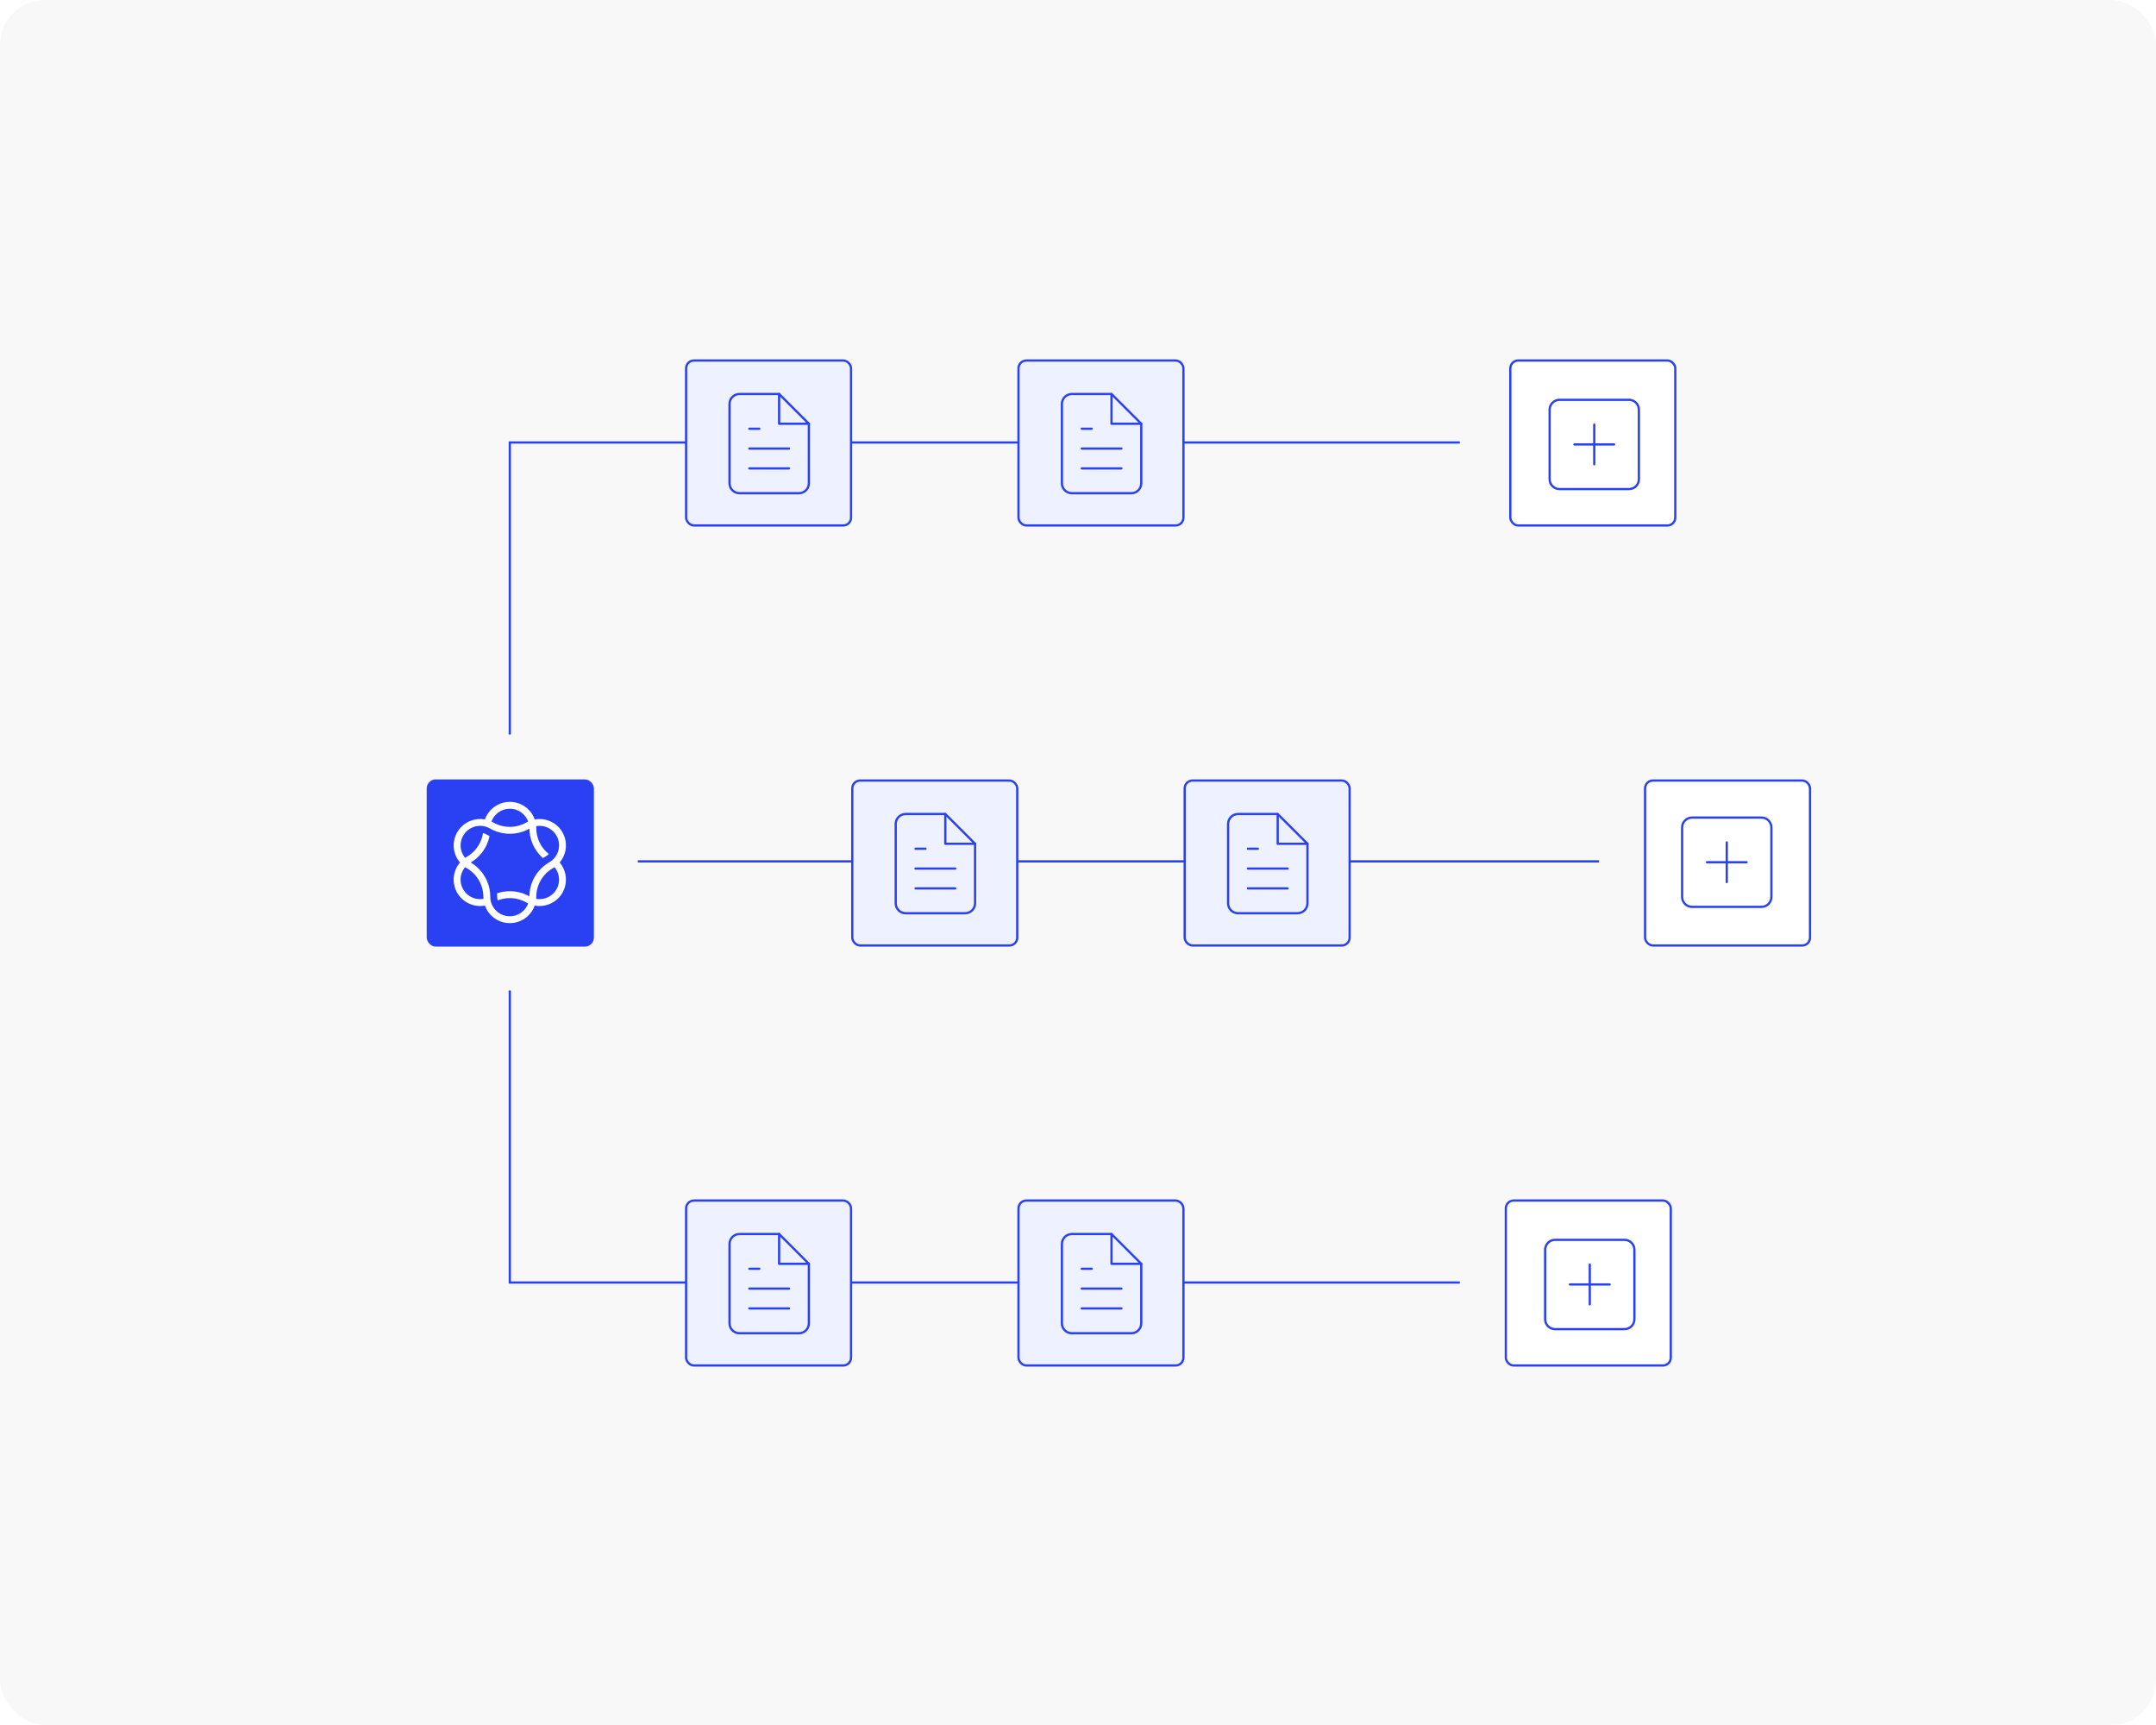 <?xml version="1.0" encoding="UTF-8"?>
<svg xmlns="http://www.w3.org/2000/svg" width="960" height="768" viewBox="0 0 960 768" fill="none">
  <rect x="0" y="0" width="960" height="768" fill="#333333" stroke="none"/>
  <g clip-path="url(#clip0_3185_3208)">
    <rect width="960" height="768" fill="white"></rect>
    <rect width="960" height="768" rx="20" fill="#F8F8F8"></rect>
    <line x1="284" y1="383.5" x2="712" y2="383.5" stroke="#2941F3"></line>
    <rect x="190" y="347" width="74.449" height="74.449" rx="4" fill="#2941F3"></rect>
    <path d="M249.197 384.004C249.891 383.183 250.464 382.286 250.91 381.326C252.46 377.973 252.409 373.936 250.422 370.506C248.433 367.067 244.964 365.015 241.279 364.681C240.226 364.587 239.154 364.63 238.1 364.818C237.749 363.809 237.252 362.86 236.644 361.995C234.51 358.975 230.988 357 227.012 357C223.036 357 219.514 358.975 217.382 361.995C216.773 362.85 216.277 363.799 215.926 364.818C214.863 364.63 213.791 364.579 212.746 364.681C209.062 365.015 205.591 367.068 203.595 370.506C201.591 373.936 201.548 377.973 203.09 381.326C203.536 382.284 204.109 383.192 204.803 384.004C204.101 384.825 203.527 385.731 203.09 386.682C201.54 390.035 201.591 394.064 203.578 397.503C205.565 400.942 209.044 402.994 212.729 403.327C213.089 403.361 213.44 403.379 213.8 403.379C214.502 403.379 215.204 403.319 215.908 403.182C216.268 404.191 216.765 405.14 217.373 406.005C219.507 409.025 223.028 411 227.003 411C230.979 411 234.501 409.025 236.634 406.005C237.242 405.142 237.739 404.193 238.098 403.182C238.801 403.319 239.503 403.379 240.205 403.379C240.565 403.379 240.916 403.361 241.276 403.327C244.961 402.994 248.431 400.932 250.418 397.503C252.405 394.064 252.448 390.035 250.906 386.682C250.47 385.725 249.896 384.817 249.193 384.004H249.197ZM220.398 363.106C221.991 361.243 224.365 360.069 227.005 360.069C229.645 360.069 232.017 361.249 233.612 363.106C234.28 363.884 234.82 364.782 235.18 365.759C234.897 365.895 234.614 366.041 234.34 366.195C233.715 366.554 233.064 366.862 232.396 367.127C228.934 368.486 225.069 368.486 221.616 367.127C220.948 366.862 220.297 366.562 219.672 366.195C219.398 366.032 219.115 365.887 218.832 365.759C219.192 364.775 219.732 363.886 220.4 363.106H220.398ZM212.181 400.162C211.958 400.119 211.744 400.068 211.53 400.017C209.276 399.418 207.409 397.982 206.244 395.971C204.925 393.688 204.762 391.053 205.576 388.743C205.91 387.777 206.424 386.87 207.1 386.065C207.357 386.236 207.614 386.407 207.897 386.569C208.531 386.928 209.122 387.339 209.678 387.783C212.584 390.085 214.519 393.428 215.067 397.089C215.17 397.799 215.23 398.517 215.23 399.245C215.23 399.562 215.239 399.878 215.273 400.186C214.262 400.366 213.217 400.357 212.188 400.16H212.179L212.181 400.162ZM233.61 404.9C232.017 406.764 229.643 407.937 227.003 407.937C224.364 407.937 221.991 406.757 220.396 404.9C219.728 404.122 219.189 403.225 218.829 402.248C218.486 401.316 218.298 400.307 218.298 399.254V399.066C218.298 397.954 218.178 396.85 217.964 395.772C217.193 391.975 215.187 388.502 212.275 385.937C211.453 385.218 210.562 384.569 209.601 384.003C210.56 383.438 211.451 382.788 212.275 382.07C215.198 379.504 217.202 376.032 217.964 372.234C217.501 372.012 217.056 371.773 216.611 371.516C216.131 371.243 215.609 371.037 215.078 370.909C214.521 374.57 212.592 377.915 209.689 380.215C209.132 380.668 208.532 381.07 207.907 381.429C207.633 381.591 207.367 381.754 207.111 381.933C206.442 381.13 205.929 380.223 205.586 379.256C204.772 376.945 204.935 374.312 206.254 372.027C207.419 370.018 209.296 368.58 211.54 367.973C211.754 367.913 211.969 367.862 212.191 367.828C213.219 367.631 214.266 367.631 215.276 367.811C216.278 367.982 217.246 368.324 218.147 368.845C218.199 368.879 218.259 368.905 218.31 368.931C219.286 369.486 220.297 369.931 221.335 370.282C223.178 370.897 225.105 371.213 227.024 371.213C228.943 371.213 230.871 370.906 232.713 370.282C233.749 369.931 234.762 369.486 235.738 368.931C235.738 370.042 235.858 371.147 236.072 372.224C236.843 376.022 238.849 379.495 241.761 382.06C242.18 381.769 242.609 381.496 243.054 381.239C243.542 380.957 243.979 380.607 244.347 380.213C241.442 377.912 239.507 374.569 238.958 370.907C238.856 370.198 238.796 369.48 238.796 368.751C238.796 368.435 238.787 368.118 238.753 367.811C239.763 367.631 240.81 367.64 241.838 367.828C242.061 367.87 242.275 367.922 242.489 367.973C244.743 368.58 246.61 370.016 247.775 372.027C249.094 374.312 249.257 376.945 248.443 379.256C248.101 380.222 247.595 381.13 246.919 381.933C246.285 382.703 245.505 383.37 244.587 383.9C244.527 383.934 244.476 383.968 244.425 383.994C243.465 384.558 242.574 385.208 241.751 385.926C238.828 388.493 236.824 391.964 236.062 395.762C235.848 396.84 235.728 397.936 235.728 399.056C234.76 398.5 233.749 398.055 232.703 397.713C229.018 396.474 225.008 396.474 221.323 397.713C221.357 398.218 221.383 398.731 221.383 399.244C221.383 399.808 221.469 400.355 221.623 400.868C225.076 399.5 228.949 399.5 232.403 400.868C233.071 401.125 233.722 401.433 234.347 401.8C234.621 401.963 234.904 402.108 235.186 402.236C234.827 403.22 234.287 404.109 233.619 404.888L233.61 404.897V404.9ZM247.765 395.971C246.6 397.982 244.723 399.418 242.479 400.017C242.264 400.077 242.05 400.128 241.828 400.162C240.8 400.359 239.753 400.367 238.743 400.188C238.777 399.88 238.785 399.564 238.785 399.247C238.785 398.52 238.845 397.802 238.948 397.091C239.505 393.43 241.434 390.085 244.337 387.785C244.894 387.332 245.493 386.93 246.119 386.571C246.393 386.409 246.658 386.246 246.915 386.067C247.583 386.87 248.097 387.777 248.44 388.744C249.253 391.055 249.091 393.688 247.772 395.973H247.763L247.765 395.971Z" fill="white"></path>
    <path d="M227 327V197H650" stroke="#2941F3"></path>
    <path d="M227 441V571H650" stroke="#2941F3"></path>
    <rect x="305.5" y="160.5" width="73.449" height="73.449" rx="3.5" fill="#EEF1FF" stroke="#2941F3"></rect>
    <path d="M346.917 175.417H329.25C328.079 175.417 326.955 175.882 326.127 176.71C325.299 177.538 324.833 178.662 324.833 179.833V215.167C324.833 216.338 325.299 217.461 326.127 218.29C326.955 219.118 328.079 219.583 329.25 219.583H355.75C356.922 219.583 358.045 219.118 358.873 218.29C359.702 217.461 360.167 216.338 360.167 215.167V188.667L346.917 175.417Z" stroke="#2941F3" stroke-linecap="round" stroke-linejoin="round"></path>
    <path d="M346.917 175.417V188.667H360.167" stroke="#2941F3" stroke-linecap="round" stroke-linejoin="round"></path>
    <path d="M351.334 199.708H333.667" stroke="#2941F3" stroke-linecap="round" stroke-linejoin="round"></path>
    <path d="M351.334 208.542H333.667" stroke="#2941F3" stroke-linecap="round" stroke-linejoin="round"></path>
    <path d="M338.084 190.875H335.875H333.667" stroke="#2941F3" stroke-linecap="round" stroke-linejoin="round"></path>
    <rect x="453.5" y="160.5" width="73.449" height="73.449" rx="3.5" fill="#EEF1FF" stroke="#2941F3"></rect>
    <path d="M494.916 175.417H477.25C476.078 175.417 474.955 175.882 474.127 176.71C473.298 177.538 472.833 178.662 472.833 179.833V215.167C472.833 216.338 473.298 217.461 474.127 218.29C474.955 219.118 476.078 219.583 477.25 219.583H503.75C504.921 219.583 506.044 219.118 506.873 218.29C507.701 217.461 508.166 216.338 508.166 215.167V188.667L494.916 175.417Z" stroke="#2941F3" stroke-linecap="round" stroke-linejoin="round"></path>
    <path d="M494.917 175.417V188.667H508.167" stroke="#2941F3" stroke-linecap="round" stroke-linejoin="round"></path>
    <path d="M499.334 199.708H481.667" stroke="#2941F3" stroke-linecap="round" stroke-linejoin="round"></path>
    <path d="M499.334 208.542H481.667" stroke="#2941F3" stroke-linecap="round" stroke-linejoin="round"></path>
    <path d="M486.084 190.875H483.875H481.667" stroke="#2941F3" stroke-linecap="round" stroke-linejoin="round"></path>
    <rect x="672.5" y="160.5" width="73.449" height="73.449" rx="3.5" fill="white" stroke="#2941F3"></rect>
    <path d="M725.333 178H694.417C691.977 178 690 179.977 690 182.417V213.333C690 215.773 691.977 217.75 694.417 217.75H725.333C727.773 217.75 729.75 215.773 729.75 213.333V182.417C729.75 179.977 727.773 178 725.333 178Z" stroke="#2941F3" stroke-linecap="round" stroke-linejoin="round"></path>
    <path d="M709.875 189.042V206.708" stroke="#2941F3" stroke-linecap="round" stroke-linejoin="round"></path>
    <path d="M701.042 197.875H718.709" stroke="#2941F3" stroke-linecap="round" stroke-linejoin="round"></path>
    <rect x="732.5" y="347.5" width="73.449" height="73.449" rx="3.5" fill="white" stroke="#2941F3"></rect>
    <rect x="670.5" y="534.5" width="73.449" height="73.449" rx="3.5" fill="white" stroke="#2941F3"></rect>
    <path d="M723.333 552H692.417C689.977 552 688 553.977 688 556.417V587.333C688 589.773 689.977 591.75 692.417 591.75H723.333C725.773 591.75 727.75 589.773 727.75 587.333V556.417C727.75 553.977 725.773 552 723.333 552Z" stroke="#2941F3" stroke-linecap="round" stroke-linejoin="round"></path>
    <path d="M707.875 563.041V580.708" stroke="#2941F3" stroke-linecap="round" stroke-linejoin="round"></path>
    <path d="M699.042 571.875H716.709" stroke="#2941F3" stroke-linecap="round" stroke-linejoin="round"></path>
    <rect x="305.5" y="534.5" width="73.449" height="73.449" rx="3.5" fill="#EEF1FF" stroke="#2941F3"></rect>
    <path d="M346.917 549.417H329.25C328.079 549.417 326.955 549.882 326.127 550.711C325.299 551.539 324.833 552.662 324.833 553.834V589.167C324.833 590.338 325.299 591.462 326.127 592.29C326.955 593.118 328.079 593.584 329.25 593.584H355.75C356.922 593.584 358.045 593.118 358.873 592.29C359.702 591.462 360.167 590.338 360.167 589.167V562.667L346.917 549.417Z" stroke="#2941F3" stroke-linecap="round" stroke-linejoin="round"></path>
    <path d="M346.917 549.417V562.667H360.167" stroke="#2941F3" stroke-linecap="round" stroke-linejoin="round"></path>
    <path d="M351.334 573.708H333.667" stroke="#2941F3" stroke-linecap="round" stroke-linejoin="round"></path>
    <path d="M351.334 582.542H333.667" stroke="#2941F3" stroke-linecap="round" stroke-linejoin="round"></path>
    <path d="M338.084 564.875H335.875H333.667" stroke="#2941F3" stroke-linecap="round" stroke-linejoin="round"></path>
    <rect x="453.5" y="534.5" width="73.449" height="73.449" rx="3.5" fill="#EEF1FF" stroke="#2941F3"></rect>
    <path d="M494.916 549.417H477.25C476.078 549.417 474.955 549.882 474.127 550.711C473.298 551.539 472.833 552.662 472.833 553.834V589.167C472.833 590.338 473.298 591.462 474.127 592.29C474.955 593.118 476.078 593.584 477.25 593.584H503.75C504.921 593.584 506.044 593.118 506.873 592.29C507.701 591.462 508.166 590.338 508.166 589.167V562.667L494.916 549.417Z" stroke="#2941F3" stroke-linecap="round" stroke-linejoin="round"></path>
    <path d="M494.917 549.417V562.667H508.167" stroke="#2941F3" stroke-linecap="round" stroke-linejoin="round"></path>
    <path d="M499.334 573.708H481.667" stroke="#2941F3" stroke-linecap="round" stroke-linejoin="round"></path>
    <path d="M499.334 582.542H481.667" stroke="#2941F3" stroke-linecap="round" stroke-linejoin="round"></path>
    <path d="M486.084 564.875H483.875H481.667" stroke="#2941F3" stroke-linecap="round" stroke-linejoin="round"></path>
    <rect x="527.5" y="347.5" width="73.449" height="73.449" rx="3.5" fill="#EEF1FF" stroke="#2941F3"></rect>
    <path d="M568.916 362.417H551.25C550.078 362.417 548.955 362.882 548.127 363.71C547.298 364.538 546.833 365.662 546.833 366.833V402.167C546.833 403.338 547.298 404.461 548.127 405.29C548.955 406.118 550.078 406.583 551.25 406.583H577.75C578.921 406.583 580.044 406.118 580.873 405.29C581.701 404.461 582.166 403.338 582.166 402.167V375.667L568.916 362.417Z" stroke="#2941F3" stroke-linecap="round" stroke-linejoin="round"></path>
    <path d="M568.917 362.417V375.667H582.167" stroke="#2941F3" stroke-linecap="round" stroke-linejoin="round"></path>
    <path d="M573.334 386.708H555.667" stroke="#2941F3" stroke-linecap="round" stroke-linejoin="round"></path>
    <path d="M573.334 395.542H555.667" stroke="#2941F3" stroke-linecap="round" stroke-linejoin="round"></path>
    <path d="M560.084 377.875H557.875H555.667" stroke="#2941F3" stroke-linecap="round" stroke-linejoin="round"></path>
    <rect x="379.5" y="347.5" width="73.449" height="73.449" rx="3.5" fill="#EEF1FF" stroke="#2941F3"></rect>
    <path d="M420.916 362.417H403.25C402.078 362.417 400.955 362.882 400.127 363.71C399.298 364.538 398.833 365.662 398.833 366.833V402.167C398.833 403.338 399.298 404.461 400.127 405.29C400.955 406.118 402.078 406.583 403.25 406.583H429.75C430.921 406.583 432.044 406.118 432.873 405.29C433.701 404.461 434.166 403.338 434.166 402.167V375.667L420.916 362.417Z" stroke="#2941F3" stroke-linecap="round" stroke-linejoin="round"></path>
    <path d="M420.917 362.417V375.667H434.167" stroke="#2941F3" stroke-linecap="round" stroke-linejoin="round"></path>
    <path d="M425.334 386.708H407.667" stroke="#2941F3" stroke-linecap="round" stroke-linejoin="round"></path>
    <path d="M425.334 395.542H407.667" stroke="#2941F3" stroke-linecap="round" stroke-linejoin="round"></path>
    <path d="M412.084 377.875H409.875H407.667" stroke="#2941F3" stroke-linecap="round" stroke-linejoin="round"></path>
    <path d="M784.333 364H753.417C750.977 364 749 365.977 749 368.417V399.333C749 401.773 750.977 403.75 753.417 403.75H784.333C786.773 403.75 788.75 401.773 788.75 399.333V368.417C788.75 365.977 786.773 364 784.333 364Z" stroke="#2941F3" stroke-linecap="round" stroke-linejoin="round"></path>
    <path d="M768.875 375.042V392.708" stroke="#2941F3" stroke-linecap="round" stroke-linejoin="round"></path>
    <path d="M760.042 383.875H777.709" stroke="#2941F3" stroke-linecap="round" stroke-linejoin="round"></path>
  </g>
  <defs>
    <clipPath id="clip0_3185_3208">
      <rect width="960" height="768" fill="white"></rect>
    </clipPath>
  </defs>
</svg>
